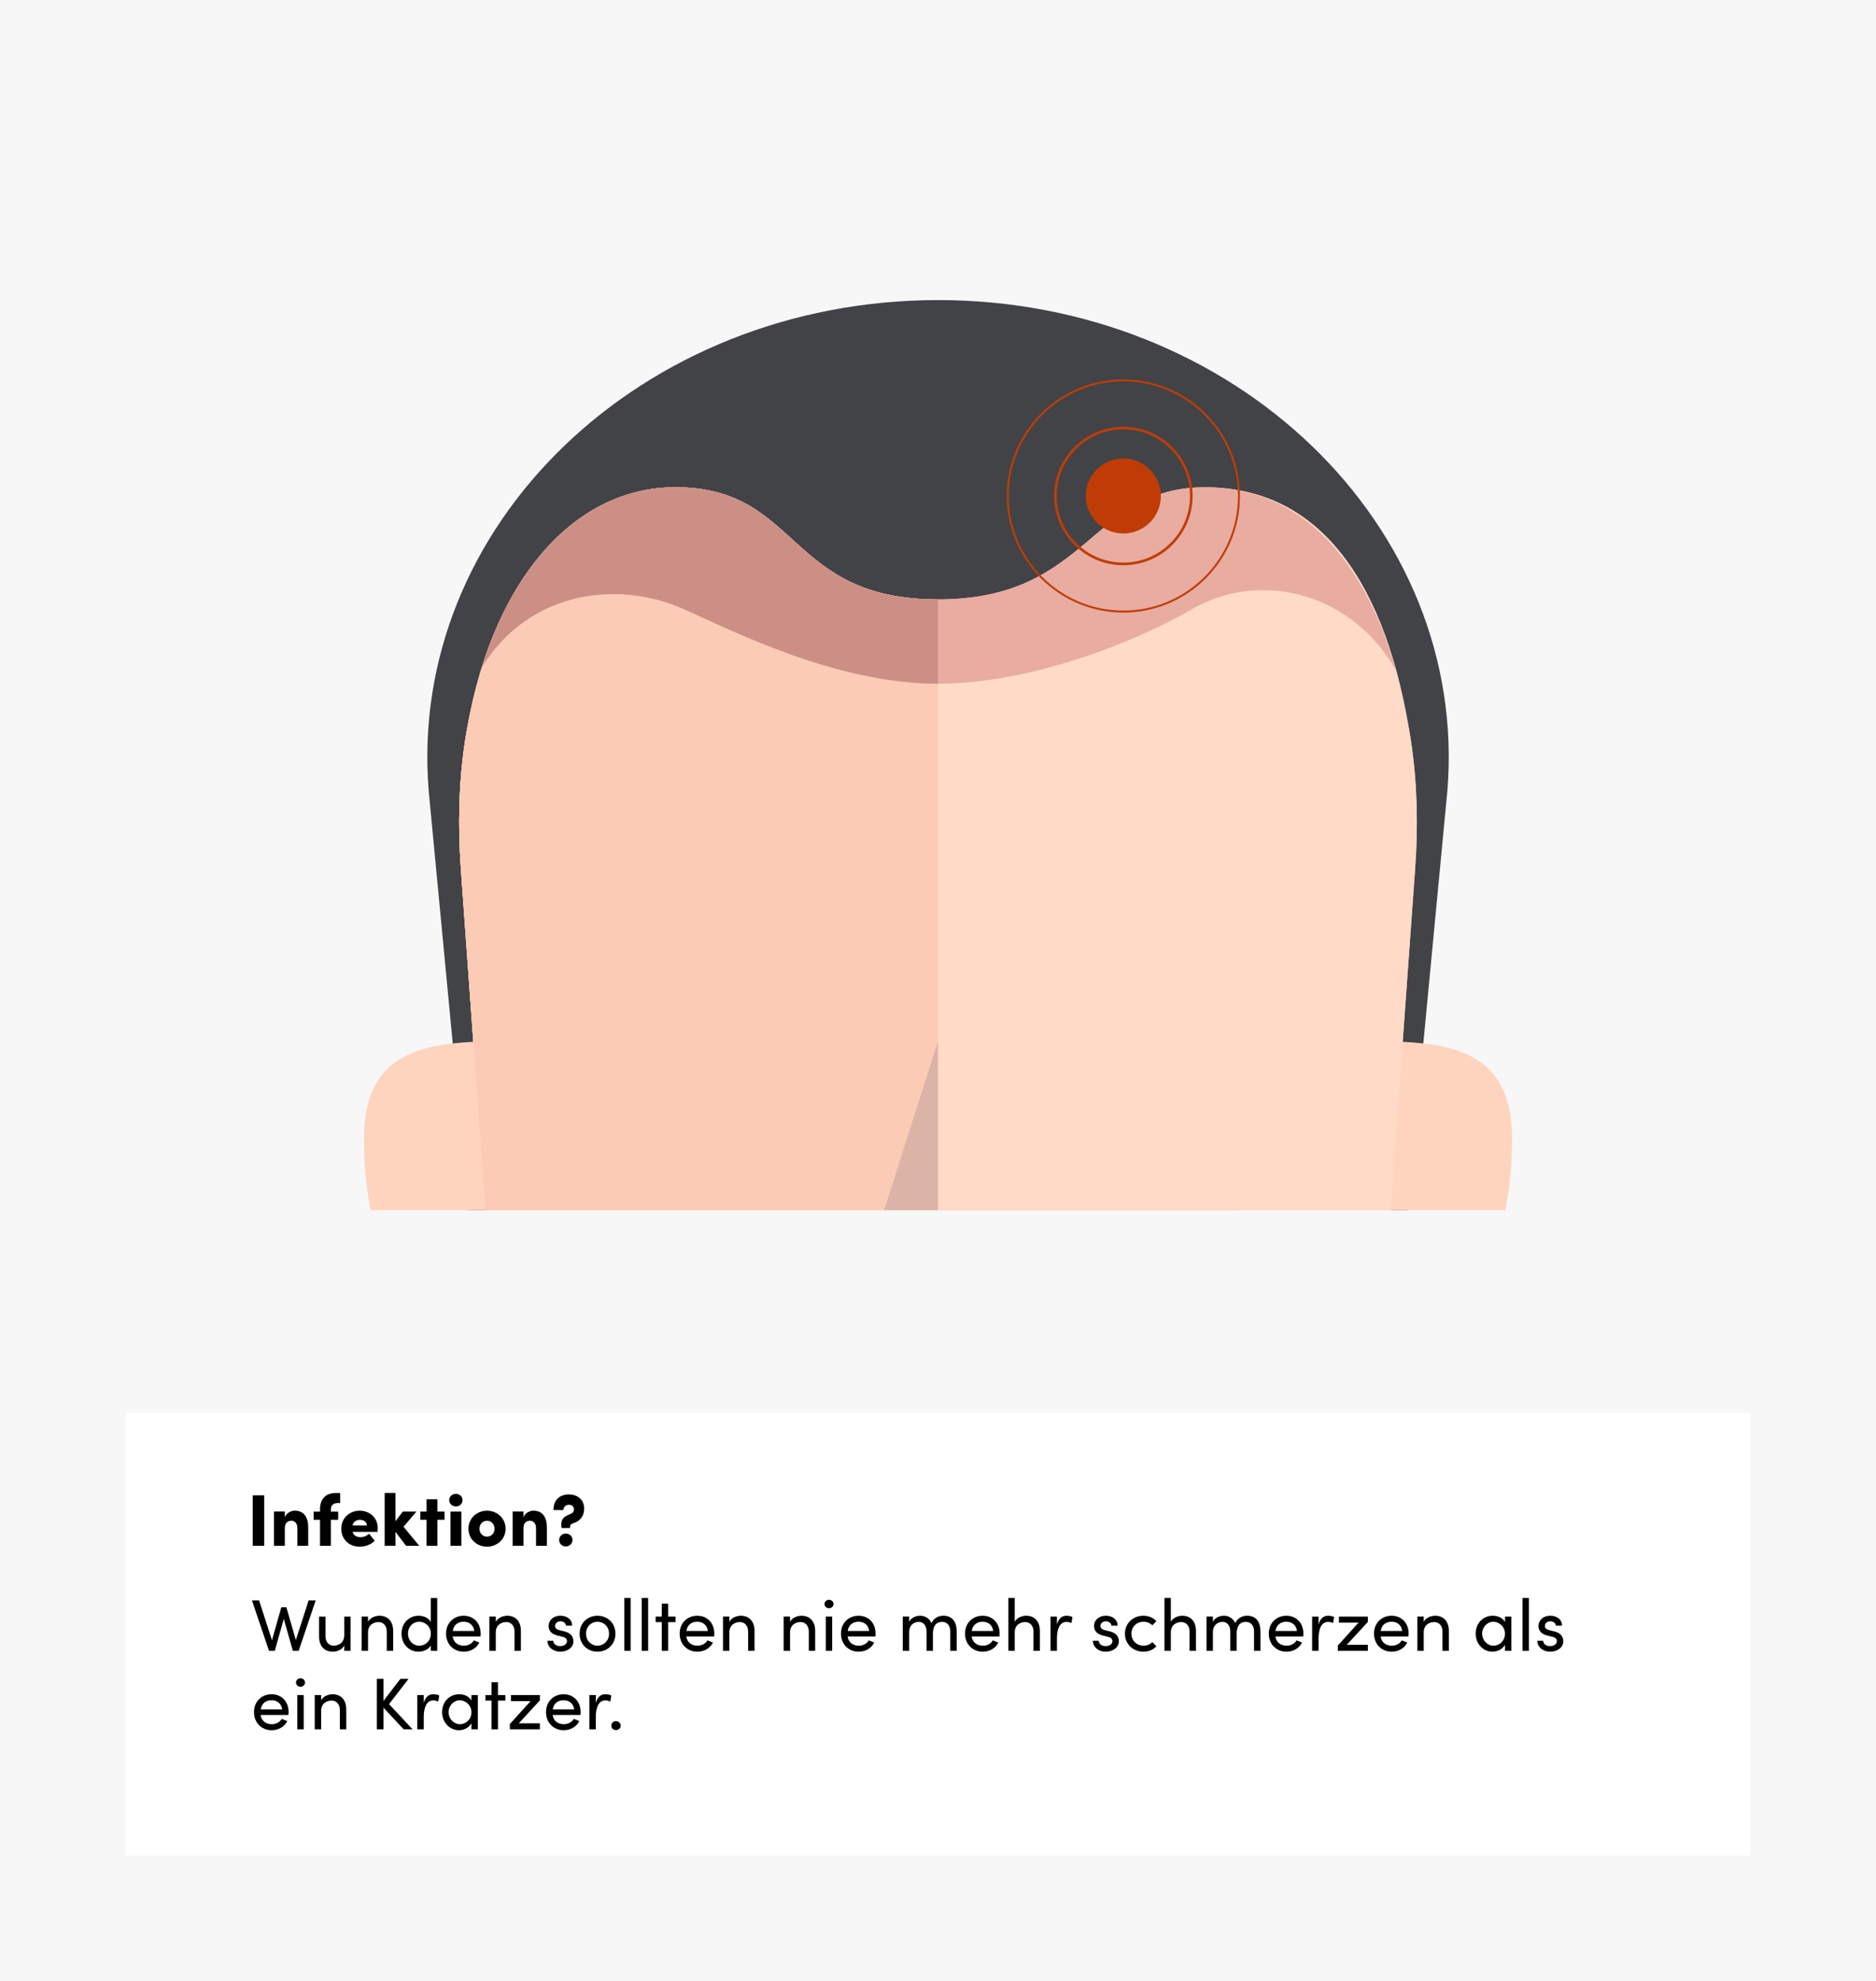 <?xml version="1.0" encoding="UTF-8"?>
<svg xmlns="http://www.w3.org/2000/svg" xmlns:xlink="http://www.w3.org/1999/xlink" id="Layer_2" data-name="Layer 2" viewBox="0 0 716.8 757.08">
  <defs>
    <style>
      .cls-1 {
        fill: #cc8f85;
      }

      .cls-1, .cls-2, .cls-3, .cls-4, .cls-5, .cls-6, .cls-7, .cls-8, .cls-9, .cls-10, .cls-11, .cls-12 {
        stroke-width: 0px;
      }

      .cls-2 {
        fill: #e8aca0;
      }

      .cls-3 {
        fill: #ffd4bf;
      }

      .cls-13 {
        clip-path: url(#clippath);
      }

      .cls-4 {
        fill: none;
      }

      .cls-5 {
        fill: #283558;
        opacity: .15;
      }

      .cls-6 {
        fill: #ffdac6;
      }

      .cls-7 {
        fill: #000;
      }

      .cls-8 {
        fill: #c03c07;
      }

      .cls-9 {
        fill: #fff;
      }

      .cls-10 {
        fill: #f7f7f7;
      }

      .cls-11 {
        fill: #fbcbb5;
      }

      .cls-12 {
        fill: #414347;
      }
    </style>
    <clipPath id="clippath">
      <rect class="cls-4" x="48.08" y="49.87" width="620.64" height="412.53"></rect>
    </clipPath>
  </defs>
  <g id="Layer_1-2" data-name="Layer 1">
    <rect class="cls-10" width="716.8" height="757.08"></rect>
    <rect class="cls-9" x="48.08" y="539.88" width="620.64" height="169.12"></rect>
    <g>
      <path class="cls-7" d="M96.56,590.65v-19.29h4.4v19.29h-4.4Z"></path>
      <path class="cls-7" d="M117.76,583.62v7.03h-4.14v-6.78c0-2.02-1.23-2.8-2.27-2.8-1.12,0-2.52.59-2.52,2.77v6.8h-4.14v-13.08h4.14v2.27c.5-1.79,2.55-2.6,3.75-2.6,3.47,0,5.18,2.38,5.18,6.38Z"></path>
      <path class="cls-7" d="M129.18,574.3c-2.04,0-2.74,1.06-2.77,2.58v.7h2.8v3.14h-2.8v9.94h-4.14v-9.94h-2.44v-3.14h2.44v-.81c0-4.12,2.27-6.3,6.05-6.3h1.65v3.84h-.78Z"></path>
      <path class="cls-7" d="M144.27,585.33h-9.58c.39,1.26,1.48,2.04,3.05,2.04,1.23,0,2.49-.56,3.3-1.34l2.13,2.69c-1.29,1.4-3.53,2.27-5.71,2.27-4.14,0-7.06-2.86-7.06-6.83,0-4.26,3.28-6.92,7.03-6.92s6.89,2.63,6.89,6.61c0,.36-.03.84-.06,1.48ZM140.21,582.89c-.06-1.29-1.2-2.16-2.69-2.16-1.23,0-2.44.59-2.86,2.16h5.54Z"></path>
      <path class="cls-7" d="M160.18,590.65h-5.04l-4.03-5.32v5.32h-4.14v-20.19h4.14v10.78l2.8-3.67h5.21l-4.93,5.8,5.99,7.28Z"></path>
      <path class="cls-7" d="M169.86,577.57v3.14h-2.74v9.94h-4.14v-9.94h-2.38v-3.14h2.38v-4.68h4.14v4.68h2.74Z"></path>
      <path class="cls-7" d="M171.63,573.21c0-1.37,1.18-2.41,2.58-2.41s2.52,1.04,2.52,2.41-1.12,2.41-2.52,2.41-2.58-1.09-2.58-2.41ZM172.13,590.65v-13.08h4.14v13.08h-4.14Z"></path>
      <path class="cls-7" d="M178.99,584.13c0-4.14,3.36-6.89,7.08-6.89s7.11,2.74,7.11,6.89-3.39,6.86-7.11,6.86-7.08-2.74-7.08-6.86ZM188.96,584.13c0-1.79-1.29-3.05-2.88-3.05s-2.88,1.26-2.88,3.05,1.29,3.02,2.88,3.02,2.88-1.23,2.88-3.02Z"></path>
      <path class="cls-7" d="M208.95,583.62v7.03h-4.14v-6.78c0-2.02-1.23-2.8-2.27-2.8-1.12,0-2.52.59-2.52,2.77v6.8h-4.14v-13.08h4.14v2.27c.5-1.79,2.55-2.6,3.75-2.6,3.47,0,5.18,2.38,5.18,6.38Z"></path>
      <path class="cls-7" d="M214.55,583.85v-.36c-.25-1.99,0-3.56,2.58-4.65l1.04-.45c.95-.36,1.12-1.2,1.12-1.68,0-1.12-.81-1.74-1.99-1.74-1.04,0-2.02.78-2.02,2.02h-3.81c0-3.95,2.46-5.96,5.88-5.96s5.85,2.07,5.85,5.43c0,2.72-1.48,4.62-3.64,5.38-1.04.36-1.76.62-1.76,1.68v.34h-3.25ZM213.65,588.41c0-1.4,1.15-2.44,2.52-2.44s2.58,1.04,2.58,2.44-1.18,2.49-2.58,2.49-2.52-1.04-2.52-2.49Z"></path>
    </g>
    <g>
      <path class="cls-7" d="M117.91,611.49h2.72l-6.52,19.29h-2.21l-3.47-12.18-3.44,12.18h-2.21l-6.52-19.29h2.72l4.93,15.26,3.58-12.63h1.93l3.61,12.57,4.9-15.2Z"></path>
      <path class="cls-7" d="M131.52,617.7h2.44v13.08h-2.44v-2.04c-.78,1.65-2.88,2.38-4.34,2.38-3.28,0-5.29-2.18-5.26-5.85v-7.56h2.44v7.5c0,2.21,1.32,3.61,3.14,3.61s4-1.09,4.03-3.92v-7.2Z"></path>
      <path class="cls-7" d="M150.22,623.22v7.56h-2.44v-7.42c0-2.18-1.34-3.58-3.16-3.58s-4,1.09-4,3.92v7.08h-2.44v-13.08h2.44v1.99c.78-1.6,2.91-2.32,4.34-2.32,3.25,0,5.29,2.18,5.26,5.85Z"></path>
      <path class="cls-7" d="M164.62,610.59h2.44v20.19h-2.44v-2.04c-.87,1.48-2.77,2.38-4.65,2.38-3.58,0-6.55-2.77-6.55-6.89s2.94-6.86,6.52-6.86c1.96,0,3.81.84,4.68,2.38v-9.16ZM164.62,624.2c0-2.83-2.3-4.54-4.45-4.54-2.38,0-4.28,1.9-4.28,4.54s1.9,4.62,4.28,4.62,4.45-1.82,4.45-4.62Z"></path>
      <path class="cls-7" d="M183.6,625.29h-10.64c.36,2.32,2.04,3.53,4.28,3.53,1.6,0,3.05-.73,3.81-2.04l2.1.84c-1.12,2.27-3.47,3.5-5.99,3.5-3.72,0-6.72-2.77-6.72-6.92s3-6.83,6.72-6.83,6.5,2.69,6.5,6.83c0,.36-.03.73-.06,1.09ZM181.22,623.19c-.31-2.24-1.9-3.53-4.06-3.53s-3.78,1.18-4.17,3.53h8.23Z"></path>
      <path class="cls-7" d="M199.03,623.22v7.56h-2.44v-7.42c0-2.18-1.34-3.58-3.16-3.58s-4,1.09-4,3.92v7.08h-2.44v-13.08h2.44v1.99c.78-1.6,2.91-2.32,4.34-2.32,3.25,0,5.29,2.18,5.26,5.85Z"></path>
      <path class="cls-7" d="M209.14,626.94h2.27c.03,1.12,1.01,2.04,2.6,2.04s2.63-.81,2.63-1.88c0-.98-.76-1.48-1.79-1.71l-1.79-.42c-2.18-.59-3.44-1.65-3.44-3.75s1.85-3.86,4.48-3.86c2.21,0,4.51,1.18,4.51,3.81h-2.35c-.03-1.01-1.06-1.68-2.1-1.68-1.26,0-2.1.81-2.1,1.82,0,.9.84,1.37,1.68,1.57l1.93.48c2.72.67,3.42,2.3,3.42,3.78,0,2.44-2.35,3.98-5.07,3.98-2.35,0-4.76-1.48-4.87-4.17Z"></path>
      <path class="cls-7" d="M221.46,624.23c0-4.14,3.11-6.86,6.83-6.86s6.86,2.72,6.86,6.86-3.14,6.89-6.86,6.89-6.83-2.74-6.83-6.89ZM232.71,624.23c0-2.69-2.02-4.56-4.42-4.56s-4.37,1.88-4.37,4.56,1.99,4.59,4.37,4.59,4.42-1.88,4.42-4.59Z"></path>
      <path class="cls-7" d="M238.53,630.78v-20.19h2.44v20.19h-2.44Z"></path>
      <path class="cls-7" d="M245.2,630.78v-20.19h2.44v20.19h-2.44Z"></path>
      <path class="cls-7" d="M258.13,617.7v2.1h-2.83v10.98h-2.44v-10.98h-2.35v-2.1h2.35v-4.93h2.44v4.93h2.83Z"></path>
      <path class="cls-7" d="M272.86,625.29h-10.64c.36,2.32,2.04,3.53,4.28,3.53,1.6,0,3.05-.73,3.81-2.04l2.1.84c-1.12,2.27-3.47,3.5-5.99,3.5-3.72,0-6.72-2.77-6.72-6.92s3-6.83,6.72-6.83,6.5,2.69,6.5,6.83c0,.36-.03.73-.06,1.09ZM270.48,623.19c-.31-2.24-1.9-3.53-4.06-3.53s-3.78,1.18-4.17,3.53h8.23Z"></path>
      <path class="cls-7" d="M288.29,623.22v7.56h-2.44v-7.42c0-2.18-1.34-3.58-3.16-3.58s-4,1.09-4,3.92v7.08h-2.44v-13.08h2.44v1.99c.78-1.6,2.91-2.32,4.34-2.32,3.25,0,5.29,2.18,5.26,5.85Z"></path>
      <path class="cls-7" d="M311.47,623.22v7.56h-2.44v-7.42c0-2.18-1.34-3.58-3.16-3.58s-4,1.09-4,3.92v7.08h-2.44v-13.08h2.44v1.99c.78-1.6,2.91-2.32,4.34-2.32,3.25,0,5.29,2.18,5.26,5.85Z"></path>
      <path class="cls-7" d="M315.03,612.89c0-.92.78-1.62,1.71-1.62s1.74.7,1.74,1.62-.78,1.62-1.74,1.62-1.71-.7-1.71-1.62ZM315.53,630.78v-13.08h2.44v13.08h-2.44Z"></path>
      <path class="cls-7" d="M334.49,625.29h-10.64c.36,2.32,2.04,3.53,4.28,3.53,1.6,0,3.05-.73,3.81-2.04l2.1.84c-1.12,2.27-3.47,3.5-5.99,3.5-3.72,0-6.72-2.77-6.72-6.92s3-6.83,6.72-6.83,6.5,2.69,6.5,6.83c0,.36-.03.73-.06,1.09ZM332.11,623.19c-.31-2.24-1.9-3.53-4.06-3.53s-3.78,1.18-4.17,3.53h8.23Z"></path>
      <path class="cls-7" d="M365.54,623.22v7.56h-2.44v-7.42c0-2.18-1.2-3.64-3.11-3.64-2.32-.03-3.53,1.6-3.53,4.51v6.55h-2.44v-7.42c0-2.21-1.2-3.64-2.94-3.64-1.85,0-3.7,1.2-3.7,3.98v7.08h-2.44v-13.08h2.44v2.02c.64-1.43,2.35-2.35,4.2-2.35s3.56,1.01,4.31,2.8c1.2-2.35,3.25-2.8,4.56-2.8,3.28,0,5.07,2.18,5.07,5.85Z"></path>
      <path class="cls-7" d="M381.89,625.29h-10.64c.36,2.32,2.04,3.53,4.28,3.53,1.6,0,3.05-.73,3.81-2.04l2.1.84c-1.12,2.27-3.47,3.5-5.99,3.5-3.72,0-6.72-2.77-6.72-6.92s3-6.83,6.72-6.83,6.5,2.69,6.5,6.83c0,.36-.03.73-.06,1.09ZM379.51,623.19c-.31-2.24-1.9-3.53-4.06-3.53s-3.78,1.18-4.17,3.53h8.23Z"></path>
      <path class="cls-7" d="M397.32,623.22v7.56h-2.44v-7.42c0-2.18-1.34-3.58-3.16-3.58s-4,1.09-4,3.92v7.08h-2.44v-20.19h2.44v9.1c.78-1.6,2.91-2.32,4.34-2.32,3.25,0,5.29,2.18,5.26,5.85Z"></path>
      <path class="cls-7" d="M409.78,617.87l-.39,2.3c-.7-.34-1.4-.45-1.9-.45-2.6,0-3.64,2.83-3.64,6.27v4.79h-2.46v-13.08h2.46v2.97c.67-2.3,1.93-3.3,3.67-3.3.92,0,1.88.25,2.27.5Z"></path>
      <path class="cls-7" d="M417.54,626.94h2.27c.03,1.12,1.01,2.04,2.6,2.04s2.63-.81,2.63-1.88c0-.98-.76-1.48-1.79-1.71l-1.79-.42c-2.18-.59-3.44-1.65-3.44-3.75s1.85-3.86,4.48-3.86c2.21,0,4.51,1.18,4.51,3.81h-2.35c-.03-1.01-1.06-1.68-2.1-1.68-1.26,0-2.1.81-2.1,1.82,0,.9.84,1.37,1.68,1.57l1.93.48c2.72.67,3.42,2.3,3.42,3.78,0,2.44-2.35,3.98-5.07,3.98-2.35,0-4.76-1.48-4.87-4.17Z"></path>
      <path class="cls-7" d="M429.83,624.23c0-4.14,3.28-6.86,7.03-6.86,2.04,0,3.84.81,4.98,2.07l-1.54,1.6c-.81-.84-1.99-1.37-3.36-1.37-2.58,0-4.65,1.88-4.65,4.56s2.07,4.59,4.65,4.59c1.37,0,2.55-.53,3.36-1.37l1.54,1.6c-1.15,1.29-2.94,2.07-4.98,2.07-3.75,0-7.03-2.74-7.03-6.89Z"></path>
      <path class="cls-7" d="M456.96,623.22v7.56h-2.44v-7.42c0-2.18-1.34-3.58-3.16-3.58s-4,1.09-4,3.92v7.08h-2.44v-20.19h2.44v9.1c.78-1.6,2.91-2.32,4.34-2.32,3.25,0,5.29,2.18,5.26,5.85Z"></path>
      <path class="cls-7" d="M481.6,623.22v7.56h-2.44v-7.42c0-2.18-1.2-3.64-3.11-3.64-2.32-.03-3.53,1.6-3.53,4.51v6.55h-2.44v-7.42c0-2.21-1.2-3.64-2.94-3.64-1.85,0-3.7,1.2-3.7,3.98v7.08h-2.44v-13.08h2.44v2.02c.64-1.43,2.35-2.35,4.2-2.35s3.56,1.01,4.31,2.8c1.2-2.35,3.25-2.8,4.56-2.8,3.28,0,5.07,2.18,5.07,5.85Z"></path>
      <path class="cls-7" d="M497.95,625.29h-10.64c.36,2.32,2.04,3.53,4.28,3.53,1.6,0,3.05-.73,3.81-2.04l2.1.84c-1.12,2.27-3.47,3.5-5.99,3.5-3.72,0-6.72-2.77-6.72-6.92s3-6.83,6.72-6.83,6.5,2.69,6.5,6.83c0,.36-.03.73-.06,1.09ZM495.57,623.19c-.31-2.24-1.9-3.53-4.06-3.53s-3.78,1.18-4.17,3.53h8.23Z"></path>
      <path class="cls-7" d="M509.74,617.87l-.39,2.3c-.7-.34-1.4-.45-1.9-.45-2.6,0-3.64,2.83-3.64,6.27v4.79h-2.46v-13.08h2.46v2.97c.67-2.3,1.93-3.3,3.67-3.3.92,0,1.88.25,2.27.5Z"></path>
      <path class="cls-7" d="M522.65,617.7v2.02l-8.06,8.76h8.06v2.3h-11.48v-2.02l7.92-8.76h-7.5v-2.3h11.06Z"></path>
      <path class="cls-7" d="M538.16,625.29h-10.64c.36,2.32,2.04,3.53,4.28,3.53,1.6,0,3.05-.73,3.81-2.04l2.1.84c-1.12,2.27-3.47,3.5-5.99,3.5-3.72,0-6.72-2.77-6.72-6.92s3-6.83,6.72-6.83,6.5,2.69,6.5,6.83c0,.36-.03.73-.06,1.09ZM535.78,623.19c-.31-2.24-1.9-3.53-4.06-3.53s-3.78,1.18-4.17,3.53h8.23Z"></path>
      <path class="cls-7" d="M553.59,623.22v7.56h-2.44v-7.42c0-2.18-1.34-3.58-3.16-3.58s-4,1.09-4,3.92v7.08h-2.44v-13.08h2.44v1.99c.78-1.6,2.91-2.32,4.34-2.32,3.25,0,5.29,2.18,5.26,5.85Z"></path>
      <path class="cls-7" d="M575.04,617.7h2.44v13.08h-2.44v-2.32c-.87,1.57-2.69,2.66-4.79,2.66-3.42,0-6.41-2.88-6.41-6.89s2.83-6.86,6.52-6.86c1.96,0,3.81.84,4.68,2.38v-2.04ZM575.04,624.23c0-2.69-2.27-4.56-4.45-4.56-2.38,0-4.28,2.1-4.28,4.56s1.9,4.59,4.31,4.59,4.42-1.93,4.42-4.59Z"></path>
      <path class="cls-7" d="M581.73,630.78v-20.19h2.44v20.19h-2.44Z"></path>
      <path class="cls-7" d="M587.36,626.94h2.27c.03,1.12,1.01,2.04,2.6,2.04s2.63-.81,2.63-1.88c0-.98-.76-1.48-1.79-1.71l-1.79-.42c-2.18-.59-3.44-1.65-3.44-3.75s1.85-3.86,4.48-3.86c2.21,0,4.51,1.18,4.51,3.81h-2.35c-.03-1.01-1.06-1.68-2.1-1.68-1.26,0-2.1.81-2.1,1.82,0,.9.84,1.37,1.68,1.57l1.93.48c2.72.67,3.42,2.3,3.42,3.78,0,2.44-2.35,3.98-5.07,3.98-2.35,0-4.76-1.48-4.87-4.17Z"></path>
      <path class="cls-7" d="M110.21,655.29h-10.64c.36,2.32,2.04,3.53,4.28,3.53,1.6,0,3.05-.73,3.81-2.04l2.1.84c-1.12,2.27-3.47,3.5-5.99,3.5-3.72,0-6.72-2.77-6.72-6.92s3-6.83,6.72-6.83,6.5,2.69,6.5,6.83c0,.36-.03.73-.06,1.09ZM107.83,653.19c-.31-2.24-1.9-3.53-4.06-3.53s-3.78,1.18-4.17,3.53h8.23Z"></path>
      <path class="cls-7" d="M113.1,642.89c0-.92.78-1.62,1.71-1.62s1.74.7,1.74,1.62-.78,1.62-1.74,1.62-1.71-.7-1.71-1.62ZM113.6,660.78v-13.08h2.44v13.08h-2.44Z"></path>
      <path class="cls-7" d="M132.3,653.22v7.56h-2.44v-7.42c0-2.18-1.34-3.58-3.16-3.58s-4,1.09-4,3.92v7.08h-2.44v-13.08h2.44v1.99c.78-1.6,2.91-2.32,4.34-2.32,3.25,0,5.29,2.18,5.26,5.85Z"></path>
      <path class="cls-7" d="M157.64,660.78h-3.39l-7.73-8.26v8.26h-2.52v-19.29h2.52v8.43l6.47-8.43h3.11l-7.45,9.66,8.99,9.63Z"></path>
      <path class="cls-7" d="M167.84,647.87l-.39,2.3c-.7-.34-1.4-.45-1.9-.45-2.6,0-3.64,2.83-3.64,6.27v4.79h-2.46v-13.08h2.46v2.97c.67-2.3,1.93-3.3,3.67-3.3.92,0,1.88.25,2.27.5Z"></path>
      <path class="cls-7" d="M180.13,647.7h2.44v13.08h-2.44v-2.32c-.87,1.57-2.69,2.66-4.79,2.66-3.42,0-6.41-2.88-6.41-6.89s2.83-6.86,6.52-6.86c1.96,0,3.81.84,4.68,2.38v-2.04ZM180.13,654.23c0-2.69-2.27-4.56-4.45-4.56-2.38,0-4.28,2.1-4.28,4.56s1.9,4.59,4.31,4.59,4.42-1.93,4.42-4.59Z"></path>
      <path class="cls-7" d="M193.09,647.7v2.1h-2.83v10.98h-2.44v-10.98h-2.35v-2.1h2.35v-4.93h2.44v4.93h2.83Z"></path>
      <path class="cls-7" d="M206.28,647.7v2.02l-8.06,8.76h8.06v2.3h-11.48v-2.02l7.92-8.76h-7.5v-2.3h11.06Z"></path>
      <path class="cls-7" d="M221.79,655.29h-10.64c.36,2.32,2.04,3.53,4.28,3.53,1.6,0,3.05-.73,3.81-2.04l2.1.84c-1.12,2.27-3.47,3.5-5.99,3.5-3.72,0-6.72-2.77-6.72-6.92s3-6.83,6.72-6.83,6.5,2.69,6.5,6.83c0,.36-.03.73-.06,1.09ZM219.41,653.19c-.31-2.24-1.9-3.53-4.06-3.53s-3.78,1.18-4.17,3.53h8.23Z"></path>
      <path class="cls-7" d="M233.58,647.87l-.39,2.3c-.7-.34-1.4-.45-1.9-.45-2.6,0-3.64,2.83-3.64,6.27v4.79h-2.46v-13.08h2.46v2.97c.67-2.3,1.93-3.3,3.67-3.3.92,0,1.88.25,2.27.5Z"></path>
      <path class="cls-7" d="M233.58,659.38c0-1.01.81-1.74,1.76-1.74s1.82.73,1.82,1.74-.84,1.68-1.82,1.68-1.76-.7-1.76-1.68Z"></path>
    </g>
    <g class="cls-13">
      <g>
        <path class="cls-12" d="M495.6,570.11l-58.6,44.97c-45.24,34.72-111.96,34.72-157.19,0l-58.6-44.97c-24.51-18.81-39.61-76.37-41.92-105.22l-15.51-162.87c-8.11-101.23,81.36-187.36,194.63-187.36h0c113.27,0,202.74,86.13,194.63,187.36l-15.51,162.87c-2.31,28.84-17.41,86.41-41.92,105.22Z"></path>
        <path class="cls-3" d="M577.77,435.32c0,48.67-23.86,87.57-53.29,87.57s-53.29-27.99-53.29-62.51,23.86-62.51,53.29-62.51,53.29,2.93,53.29,37.45Z"></path>
        <path class="cls-3" d="M139.03,435.32c0,48.67,23.86,87.57,53.29,87.57,29.43,0,53.29-27.99,53.29-62.51,0-34.53-23.86-62.51-53.29-62.51-29.43,0-53.29,2.93-53.29,37.45Z"></path>
        <path class="cls-6" d="M487.57,600.65l-55.17,47.25c-42.59,36.48-105.41,36.48-148,0l-55.17-47.25c-23.08-19.77-37.29-47.94-39.47-78.25l-13.67-190.36c-1.16-16.1-.87-32.31,1.49-48.28,8.98-60.71,44.66-37.64,78.91-22.38,39.64,17.66,43.83,25.92,101.9,25.92h0c58.07,0,60.47-1.67,101.91-25.92,32.36-18.94,69.92-38.32,78.91,22.38,2.36,15.97,2.65,32.18,1.49,48.28l-13.67,190.36c-2.18,30.31-16.39,58.49-39.47,78.25Z"></path>
        <path class="cls-11" d="M358.4,287.29h0c-58.07,0-62.26-8.26-101.9-25.92-34.25-15.26-69.93-38.32-78.91,22.38-2.36,15.97-2.65,32.18-1.49,48.28l13.67,190.36c2.18,30.31,16.39,58.49,39.47,78.25l55.17,47.25c21.3,18.24,47.65,27.36,74,27.36v-387.98Z"></path>
        <path class="cls-6" d="M487.57,600.65l-55.17,47.25c-42.59,36.48-105.41,36.48-148,0l-55.17-47.25c-23.08-19.77-37.29-47.94-39.47-78.25l-13.67-190.36c-1.16-16.1-.87-32.31,1.49-48.28,8.98-60.71,41.05-97.58,80.43-97.58,47.87,0,42.31,42.86,100.38,42.86h0c58.07,0,57.91-42.86,102.12-42.86s69.71,36.87,78.7,97.58c2.36,15.97,2.65,32.18,1.49,48.28l-13.67,190.36c-2.18,30.31-16.39,58.49-39.47,78.25Z"></path>
        <path class="cls-11" d="M358.4,229.03c-58.07,0-52.51-42.86-100.38-42.86-39.38,0-71.44,36.87-80.43,97.58-2.36,15.97-2.65,32.18-1.49,48.28l13.67,190.36c2.18,30.31,16.39,58.49,39.47,78.25l55.17,47.25c21.3,18.24,47.65,27.36,74,27.36V229.03h0Z"></path>
        <polygon class="cls-5" points="358.4 397.87 318.5 522.9 358.4 522.9 358.4 397.87"></polygon>
        <path class="cls-2" d="M533.3,255.87c-12.52-43.92-37.55-69.7-72.78-69.7-44.2,0-44.04,42.86-102.12,42.86h0c-58.07,0-52.51-42.86-100.38-42.86-32.69,0-60.31,25.42-73.91,68.76,18.04-29.24,51.95-33.44,77.2-22.19,18.88,8.41,58.19,28.5,97.09,28.5,36.66,0,77.36-16.95,97.1-28.5,24.21-14.17,59.57-8.11,77.8,23.13Z"></path>
        <path class="cls-1" d="M358.4,261.25v-32.22h0c-58.07,0-52.51-42.86-100.38-42.86-32.69,0-60.31,25.42-73.91,68.76,18.04-29.24,51.95-33.44,77.2-22.19,18.88,8.41,58.19,28.5,97.09,28.5h0Z"></path>
      </g>
      <path class="cls-8" d="M429.22,215.98c-14.59,0-26.46-11.87-26.46-26.46s11.87-26.46,26.46-26.46,26.46,11.87,26.46,26.46-11.87,26.46-26.46,26.46ZM429.22,164.05c-14.04,0-25.46,11.42-25.46,25.46s11.42,25.46,25.46,25.46,25.46-11.42,25.46-25.46-11.42-25.46-25.46-25.46Z"></path>
      <circle class="cls-8" cx="429.22" cy="189.51" r="14.34"></circle>
      <path class="cls-8" d="M429.22,234.06c-24.56,0-44.55-19.98-44.55-44.55s19.98-44.55,44.55-44.55,44.55,19.98,44.55,44.55-19.98,44.55-44.55,44.55ZM429.22,145.72c-24.15,0-43.8,19.65-43.8,43.8s19.65,43.8,43.8,43.8,43.8-19.65,43.8-43.8-19.65-43.8-43.8-43.8Z"></path>
    </g>
  </g>
</svg>

